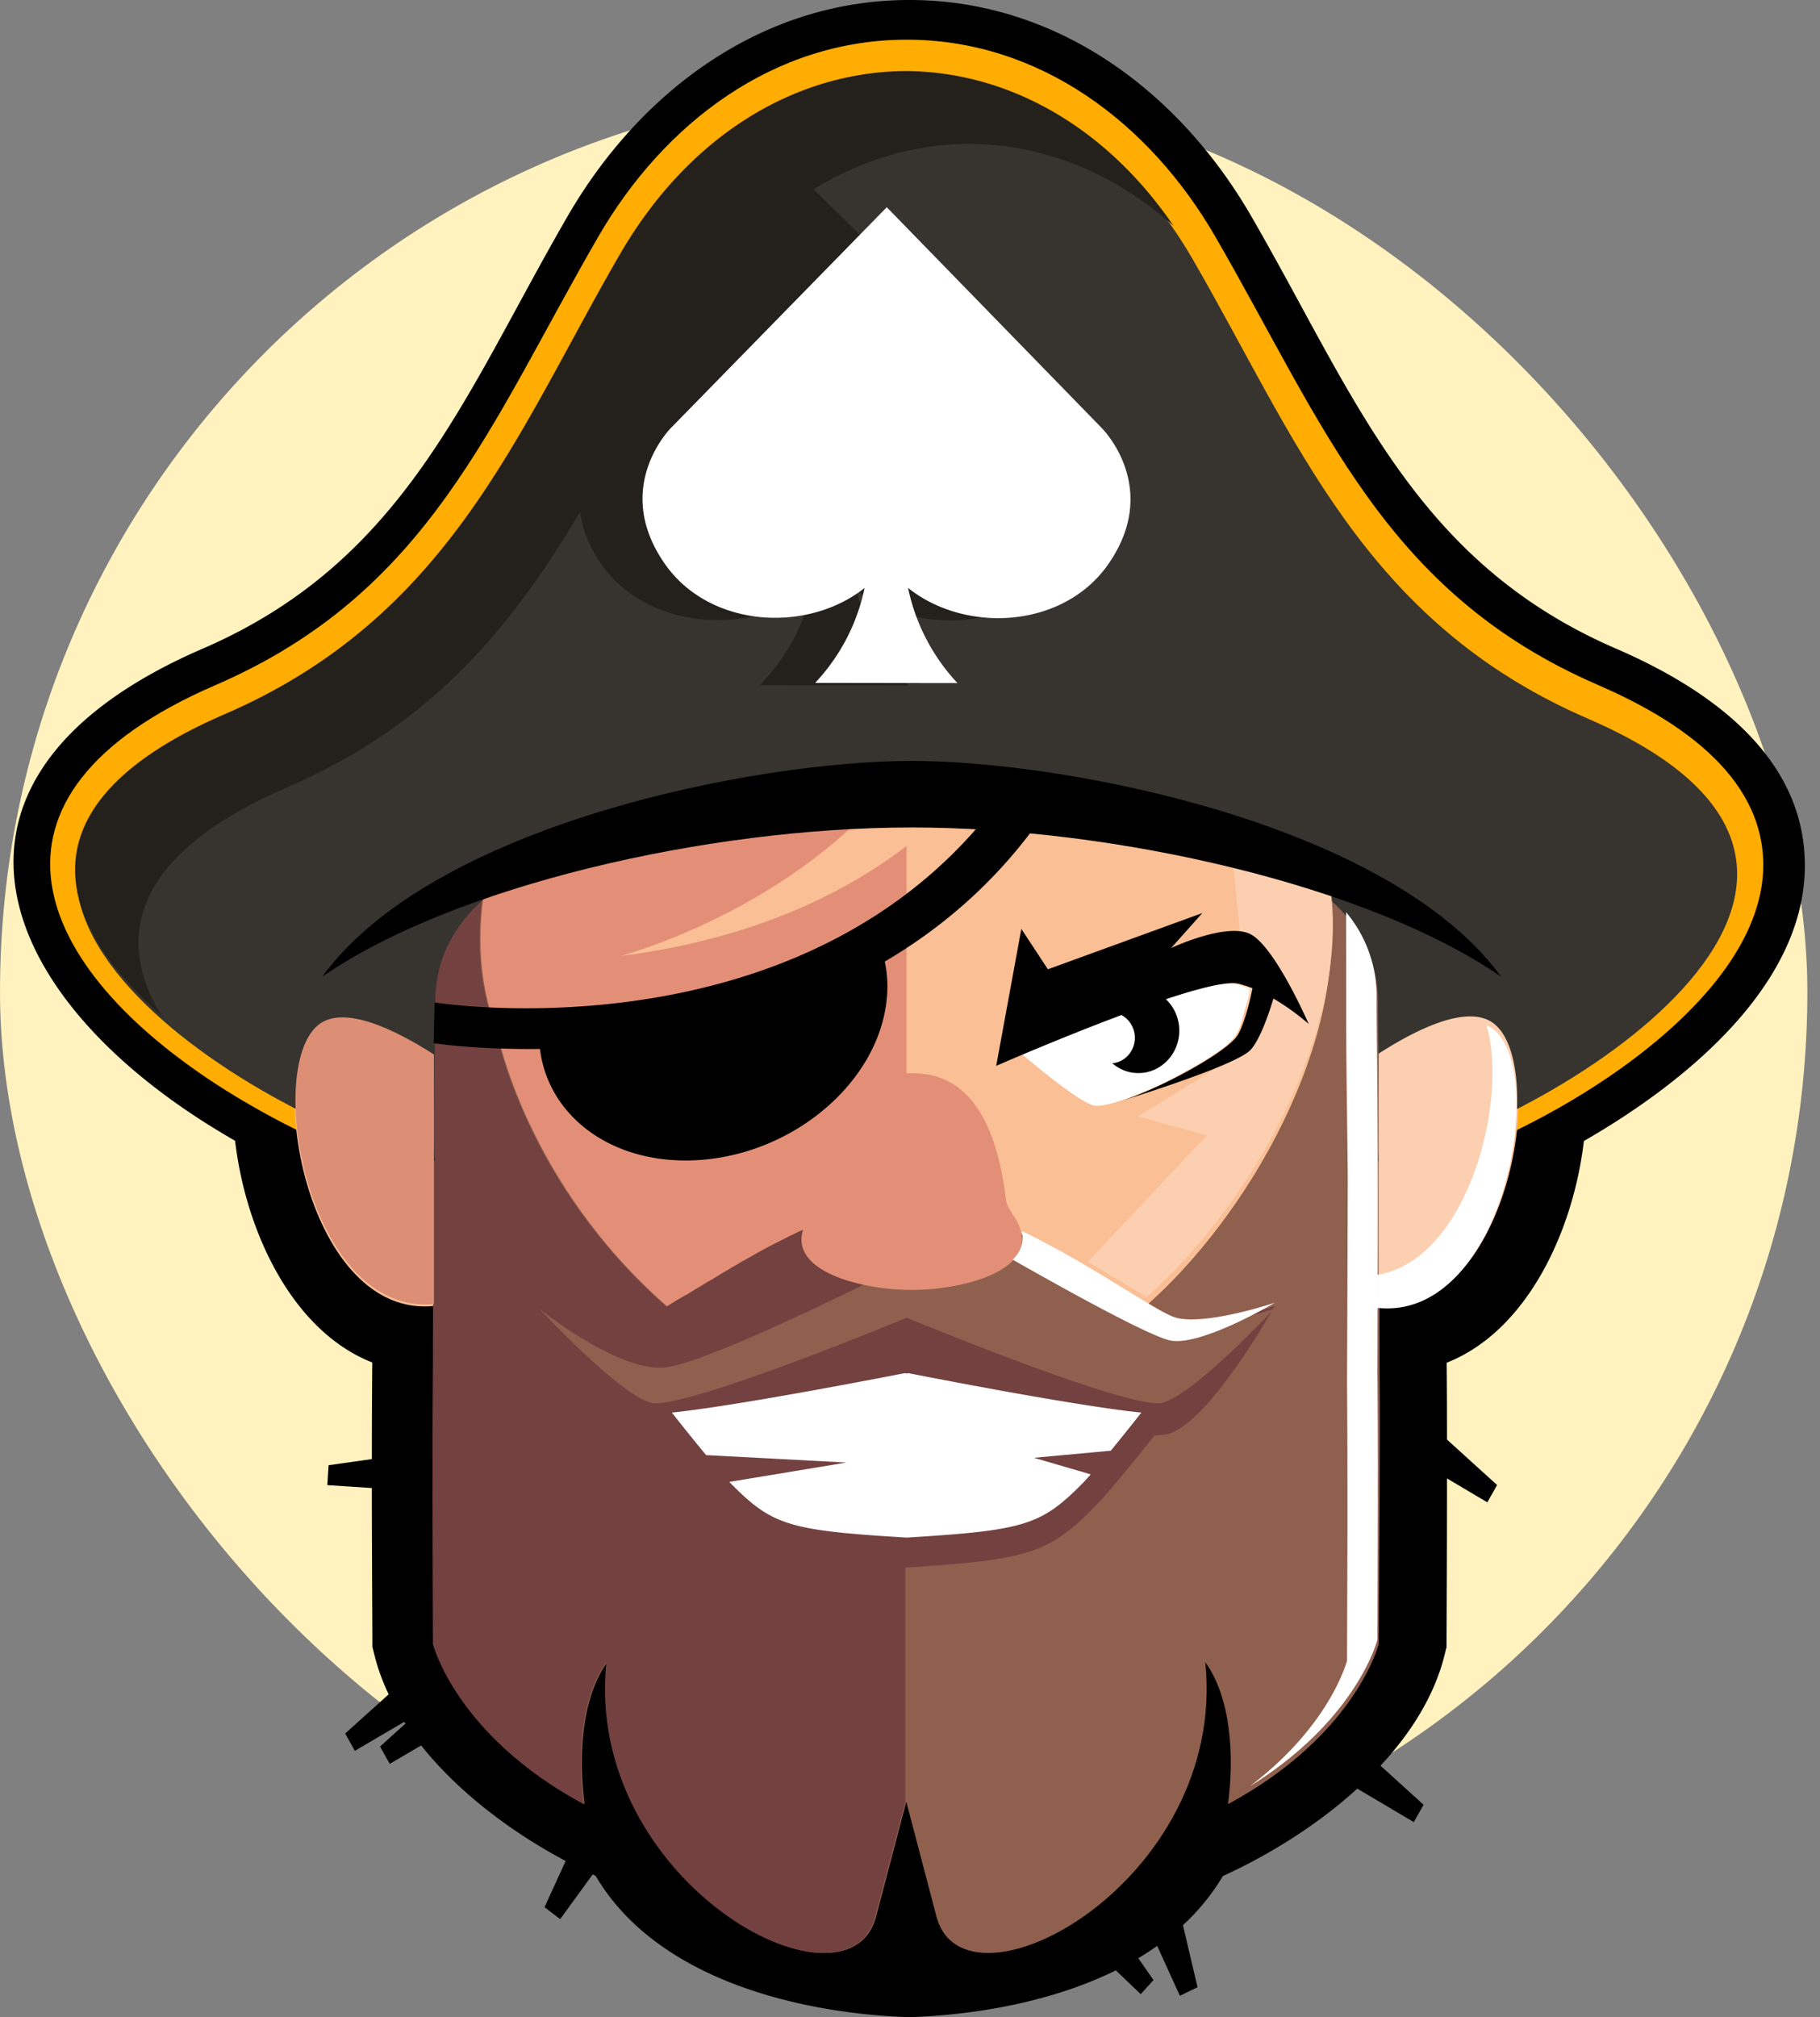 <svg xmlns="http://www.w3.org/2000/svg" width="74" height="82" fill="none"><rect width="100%" height="100%" fill="#808080" stroke="none"/><rect width="73.486" height="73.486" y="3.584" fill="#FFF2BE" rx="36.743"/><path fill="#000" fill-rule="evenodd" d="M65.71 26.369c-8.224-3.554-10.62-10.294-14.835-17.58C47.91 3.667 42.934 0 36.977 0 31.02 0 26.045 3.668 23.08 8.788c-4.215 7.283-6.615 14.027-14.84 17.581-11.625 5.024-8.84 13.638.192 19.327.371.232.747.46 1.127.678.427 3.66 2.306 7.725 5.578 9.012a400.166 400.166 0 0 0-.017 3.926l-1.76.25-.051.809 1.81.118c0 2.035.014 4.079.022 6.123v.333l.081.323c.137.552.333 1.09.581 1.607l-1.768 1.593.393.704 2.007-1.177.047.074-1.03.928.394.705 1.277-.748c1.55 1.947 3.74 3.562 5.876 4.696l-.858 1.877.636.486 1.32-1.816.12.056c2.468 4.198 8.241 5.58 12.662 5.743l.094.004.094-.004c2.617-.097 5.705-.617 8.302-1.9l1.012.967.52-.573-.618-.888c.264-.158.52-.324.768-.5l.923 2.027.717-.346-.593-2.525a8.864 8.864 0 0 0 1.623-1.996c1.827-.831 3.809-2.044 5.466-3.553l2.297 1.36.398-.704-1.751-1.589c1.238-1.33 2.195-2.849 2.605-4.503l.08-.324v-.333c.01-2.17.018-4.346.018-6.517l1.64.972.397-.704-2.037-1.847c0-1.042-.004-2.084-.013-3.125 3.271-1.287 5.15-5.353 5.578-9.012 4.095-2.354 8.99-6.32 8.985-11.204-.004-4.534-4.049-7.243-7.674-8.81Z" clip-rule="evenodd"/><path fill="#FFAC03" fill-rule="evenodd" d="M64.99 27.851c-8.691-3.755-11.147-10.574-15.584-18.246-2.678-4.622-7.145-7.992-12.539-7.992-5.39 0-9.856 3.375-12.534 7.996C19.89 17.282 17.44 24.1 8.749 27.855c-10.386 4.49-7.495 11.476.406 16.452 2.375 1.492 5.607 3.064 8.358 3.593l1.725.333-.5-1.65c-.145-1.2 0-3.304.013-4.552l.013-1.654c.021-6.539 13.67-7.042 18.107-7.182 4.442.14 18.087.639 18.108 7.182 0 .551.008 1.103.013 1.654.013 1.265.158 3.405.004 4.596l-.495 1.606 1.725-.333c5.086-.98 15.472-6.622 15.468-12.74-.004-3.76-3.745-6.027-6.705-7.309Z" clip-rule="evenodd"/><path fill="#FABF95" fill-rule="evenodd" d="M60.83 41.762c-1.05-.888-3.242.232-4.724 1.19l.013-3.111c.308-7.252-8.532-13.113-19.256-13.113-10.698 0-19.517 5.8-19.256 13.113l.012 3.107c-1.481-.954-3.672-2.079-4.723-1.19-2.186 1.851-.354 11.856 4.758 11.33l.008 2.706s2.238 8.928 19.201 9.55c16.963-.618 19.2-9.55 19.2-9.55l.01-2.705c5.111.53 6.948-9.48 4.757-11.327Z" clip-rule="evenodd"/><path fill="#E38F77" fill-rule="evenodd" d="M36.568 31.508h.294v-4.78c-10.698 0-19.517 5.795-19.256 13.113l.055 15.953s2.238 8.928 19.201 9.55V34.391c-3.685 2.814-7.99 4.005-11.616 4.468-.004-.004 7.05-1.846 11.322-7.352Z" clip-rule="evenodd"/><path fill="#8F604E" fill-rule="evenodd" d="m56.093 55.457-.038-14.833c-.017-1.567-.645-3.068-2.016-4.21.829 5.94-3.344 13.086-7.478 16.701-2.729-1.768-6.222-2.652-9.711-2.652-3.494 0-6.987.884-9.712 2.652-5.773-5.05-6.927-11.186-6.927-11.186-.619-1.611-.836-3.45-.55-5.515-1.371 1.142-1.97 2.635-1.982 4.202l-.038 14.832c-.035 3.794-.013 7.589 0 11.383 0 0 .93 3.707 6.128 6.508-.248-1.89-.145-4.28.922-5.768-.913 8.95 9.793 14.68 10.933 10.338l1.226-4.666 1.226 4.666c1.14 4.341 11.846-1.392 10.932-10.338 1.068 1.488 1.17 3.878.923 5.768 5.197-2.8 6.128-6.508 6.128-6.508.013-3.794.069-7.576.035-11.374Z" clip-rule="evenodd"/><path fill="#734140" fill-rule="evenodd" d="M47.8 53.702c-1.175-.32-6.863-4.788-10.903-4.915-1.307.04-2.789.538-4.237 1.199l-.08.035-.052.022-.03.013-.081.04-.039.017-.042.022-.081.04-.026.012-.056.027-.08.039-.014.004-.068.035-.077.04-.08.039-.065.035-.017.009-.081.04-.051.026-.026.013-.081.039-.039.022-.038.022-.081.04-.026.012-.051.027-.077.039-.013.009-.064.035-.077.04-.076.043-.065.035-.012.004-.077.044-.052.03-.025.014-.077.044-.038.021-.039.022-.077.044-.025.013-.047.026-.077.044-.017.009-.06.035-.077.044h-.004l-.073.04-.064.039-.008.004-.073.044-.051.03-.022.013-.072.044-.039.022-.034.018-.072.043-.03.018-.043.026-.073.044-.017.009-.055.03-.073.044-.004.004-.064.04-.141.083-.051.03-.017.01-.069.043-.038.026-.03.018-.068.04-.03.017-.039.022-.068.039-.017.009-.051.03-.064.04-.005.004-.06.035-.064.04-.064.039-.05.03-.014.01-.064.039-.038.022-.026.013-.124.074-.06.04-.017.008-.042.027-.06.035-.009.004-.012.009c-.295.162-.581.332-.863.516-5.774-5.05-6.927-11.186-6.927-11.186-.62-1.611-.837-3.45-.551-5.515-1.37 1.142-1.969 2.635-1.982 4.202l-.038 14.832c-.034 3.794-.013 7.589 0 11.383 0 0 .931 3.707 6.128 6.508-.247-1.89-.145-4.28.923-5.768-.914 8.946 9.792 14.68 10.933 10.338l1.225-4.666v-9.519c5.074-.32 5.847-.59 7.739-2.516.136-.136.798-.85 2.391-2.858l.368-.027c1.674-.131 4.514-5.225 4.514-5.225s-2.802.936-4.023.604Z" clip-rule="evenodd"/><path fill="#8F604E" fill-rule="evenodd" d="M47.77 53.806c-1.174-.32-6.863-4.788-10.903-4.915v2.45c-1.934.994-8.439 4.215-9.955 4.259-1.96.053-4.983-2.398-4.983-2.398s3.25 3.497 4.544 3.82c1.294.324 10.394-3.457 10.394-3.457s9.101 3.777 10.395 3.457c1.294-.323 4.544-3.82 4.544-3.82s-2.814.936-4.036.604Z" clip-rule="evenodd"/><path fill="#fff" fill-rule="evenodd" d="M46.407 57.422c-2.319-.232-7.37-1.19-9.468-1.602l-.077.013-.077-.013c-2.1.407-7.149 1.366-9.468 1.602a92.348 92.348 0 0 0 1.393 1.729l5.701.302-4.758.788.035.035c1.708 1.737 2.374 1.938 7.174 2.227 4.8-.293 5.467-.494 7.175-2.227.043-.044.14-.15.312-.342l-2.31-.674 3.125-.288c.33-.403.74-.91 1.243-1.55Z" clip-rule="evenodd"/><path fill="#37342F" fill-rule="evenodd" d="M64.575 29.219C55.427 25.267 52.71 17.818 48.49 10.531c-2.865-4.95-7.242-7.445-11.629-7.467-4.381.022-8.763 2.517-11.628 7.467-4.22 7.287-6.936 14.736-16.084 18.688-15.066 6.512 1.914 16.706 8.55 17.983-.098-.323-.013-3.776-.004-6.468.03-7.45 13.662-8.088 19.166-8.259 5.51.17 19.137.806 19.167 8.259.009 2.687.094 6.14-.004 6.468 6.636-1.277 23.617-11.47 8.55-17.983Z" clip-rule="evenodd"/><path fill="#24211C" fill-rule="evenodd" d="m43.055 17.489-9.972-9.795c1.982-1.22 4.151-1.838 6.32-1.847 2.922.013 5.843 1.13 8.312 3.335-2.849-4.17-6.868-6.276-10.89-6.293-4.387.022-8.764 2.516-11.63 7.466-4.219 7.287-6.93 14.736-16.083 18.688-8.477 3.663-6.811 8.49-2.554 12.237-1.883-3.116-1.238-6.525 5.13-9.278 5.974-2.582 9.207-6.657 11.902-11.2.077.67.341 1.418.914 2.206 1.917 2.635 6.072 2.823 8.485.985-.363 1.685-1.225 2.958-2.1 3.86l6.038.009a7.96 7.96 0 0 1-2.097-3.87c2.409 1.852 6.573 1.672 8.494-.958 2.298-3.13-.269-5.545-.269-5.545Z" clip-rule="evenodd"/><path fill="#fff" fill-rule="evenodd" d="m44.789 17.392-8.733-8.968-8.751 8.946s-2.46 2.407-.278 5.545c1.837 2.634 5.821 2.823 8.127.985a8.018 8.018 0 0 1-2.011 3.86l5.787.008a8.064 8.064 0 0 1-2.008-3.869c2.31 1.852 6.295 1.672 8.136-.958 2.187-3.134-.27-5.55-.27-5.55Z" clip-rule="evenodd"/><path fill="#E38F77" fill-rule="evenodd" d="M41.197 49.4c-.35-.551-.269-.52-.367-1.164-.482-3.094-1.734-4.63-3.758-4.609-2.024-.022-3.28 1.514-3.758 4.609-.103.643-.017.613-.367 1.164-1.5 2.201 2.054 3.042 4.125 3.037 2.071.005 5.624-.84 4.125-3.037Z" clip-rule="evenodd"/><path fill="#FCCFB0" fill-rule="evenodd" d="m50.115 34.875.76 7.668-4.603 2.84 2.797.77-4.843 5.139c1 .6 1.601.936 2.383 1.444 3.703-3.239 7.43-9.305 7.58-14.802a11.577 11.577 0 0 0-.102-1.895 48.796 48.796 0 0 0-3.972-1.164Zm10.664 6.766c-1.05-.888-3.242.232-4.724 1.19v10.146c5.087.477 6.906-9.493 4.724-11.336Z" clip-rule="evenodd"/><path fill="#DC8F75" fill-rule="evenodd" d="M12.921 41.681c-2.182 1.847-.363 11.813 4.724 11.331V42.867c-1.482-.954-3.673-2.074-4.724-1.186Z" clip-rule="evenodd"/><path fill="#fff" fill-rule="evenodd" d="M47.813 53.564c-.235-.065-.658-.297-1.209-.63-1.221-.73-3.087-1.947-5.06-2.893.068.306.025.578-.103.819-.068.127-.154.24-.265.345 1.828 1.042 5.458 3.064 6.372 3.278 1.234.29 4.288-1.527 4.288-1.527s-2.806.94-4.023.608ZM61.41 42.982c-.149-.482-.367-.862-.653-1.108a1.352 1.352 0 0 0-.32-.197c.294.959.324 2.298.098 3.694-.269 1.68-.905 3.445-1.883 4.71-.705.91-1.585 1.562-2.635 1.741l-.005 1.033c.013-3.252.013-6.508-.02-9.76-.01-.857-.022-1.755-.022-2.582a5.277 5.277 0 0 0-1.239-3.431c.005 1.278.005 2.7.005 4.276 0 .836.008 1.746.017 2.608l.047 3.826-.017 5.063-.013 3.292.012 2.07c.005 1.326.005 2.656.005 3.982-.005 1.764-.013 3.532-.017 5.3 0 0-.658 2.626-3.964 5.121 4.382-2.71 5.198-5.965 5.198-5.965.008-1.909.017-3.812.017-5.72.004-1.69 0-3.38-.017-5.073l.008-2.696c1.008.105 1.888-.201 2.635-.775 2-1.536 3.041-4.985 3.016-7.575-.01-.688-.09-1.318-.252-1.834ZM45.485 44.77h-.004l-.008.005.012-.004Zm4.78-4.77c-1.107-.271-6.373 1.86-8.717 2.85.623.529 2.182 1.82 2.853 2.07.196.074.589.008 1.08-.15l.068-.021.056-.018.026-.008.08-.027.082-.03.026-.01.06-.021c.251-.092.52-.201.794-.324l.064-.026.218-.096.025-.01.068-.03.056-.026.038-.017.081-.04.013-.004.094-.044.017-.009.077-.04.043-.021.051-.026.073-.035.021-.014.094-.048.004-.004.27-.144.085-.049.004-.004.09-.048.021-.013.069-.035.05-.026.04-.022.26-.15.038-.021.047-.026.06-.035.021-.014.081-.048h.005l.158-.096.05-.03.03-.018.073-.044.005-.004.072-.048.017-.013.056-.035.038-.027.035-.022.136-.091.009-.005.055-.04.026-.021.034-.026.043-.031.017-.013.055-.044.056-.044.017-.013.034-.03.03-.027.017-.017.043-.04.004-.004.043-.04.008-.008.051-.053.018-.017.03-.03.008-.01.034-.035.005-.004.025-.03.013-.014.017-.022.017-.026.004-.009.022-.03.013-.022.008-.022v-.004l.013-.022.008-.018.005-.004.013-.022.008-.013.004-.009.013-.026.004-.013.005-.014.012-.026.005-.008.008-.018.013-.026.004-.005.009-.021.008-.027v-.004l.009-.022.008-.026.01-.027.008-.026v-.004l.008-.026.009-.022.004-.01.008-.03.005-.017.004-.009.009-.03.004-.014.004-.013.009-.03.004-.01.004-.017.009-.03v-.01l.017-.052v-.004l.008-.026.009-.03.009-.032.008-.026v-.004l.008-.03.005-.023.004-.009.009-.03.004-.018.004-.013.009-.03.004-.014.004-.017.009-.03.004-.01.004-.021.009-.03v-.01l.008-.026.009-.03v-.005l.008-.03.009-.031.009-.03.004-.027v-.005l.008-.03.005-.022.004-.009.008-.03.005-.018.004-.013.008-.03.005-.014.004-.017.009-.031v-.013l.004-.022.008-.03v-.005l.005-.026.008-.03v-.005l.005-.026.004-.031.004-.03.004-.027v-.004l.005-.031.004-.022v-.009a1.925 1.925 0 0 0-.547-.21Z" clip-rule="evenodd"/><path fill="#000" fill-rule="evenodd" d="M50.79 37.949c-1.013-.43-3.174.59-3.174.59l1.269-1.422-6.278 2.285-1.08-1.642-1.022 5.568s2.559-1.12 5.095-2.066c.32.175.543.525.543.923 0 .547-.406.994-.918 1.037.29.25.657.399 1.063.399.914 0 1.661-.775 1.661-1.725 0-.503-.209-.962-.546-1.278 1.358-.45 2.502-.74 2.955-.63.192.048.38.11.568.184-.128.626-.325 1.405-.585 1.878-.376.682-3.14 2.197-4.775 2.709 0 0 1.973-.604 3.523-1.204.85-.328 1.568-.66 1.769-.888.388-.442.738-1.475.918-2.075a9.631 9.631 0 0 1 1.435 1.033s-1.41-3.247-2.422-3.676ZM42.26 33.358l-1.378-1.172c-7.854 11.016-23.169 8.573-23.211 8.565l-.039 1.654c.013.004 1.734.267 4.322.236.346 2.801 3.032 4.758 6.5 4.513 3.9-.276 7.307-3.23 7.606-6.596a4.93 4.93 0 0 0-.085-1.47c2.31-1.357 4.488-3.209 6.286-5.73Z" clip-rule="evenodd"/><path fill="#000" fill-rule="evenodd" d="M37.068 30.932c-6.346 0-19.453 2.573-23.971 8.775 5.342-3.694 15.643-6.07 23.971-6.07s18.629 2.376 23.971 6.07c-4.518-6.202-17.625-8.775-23.971-8.775Z" clip-rule="evenodd"/></svg>